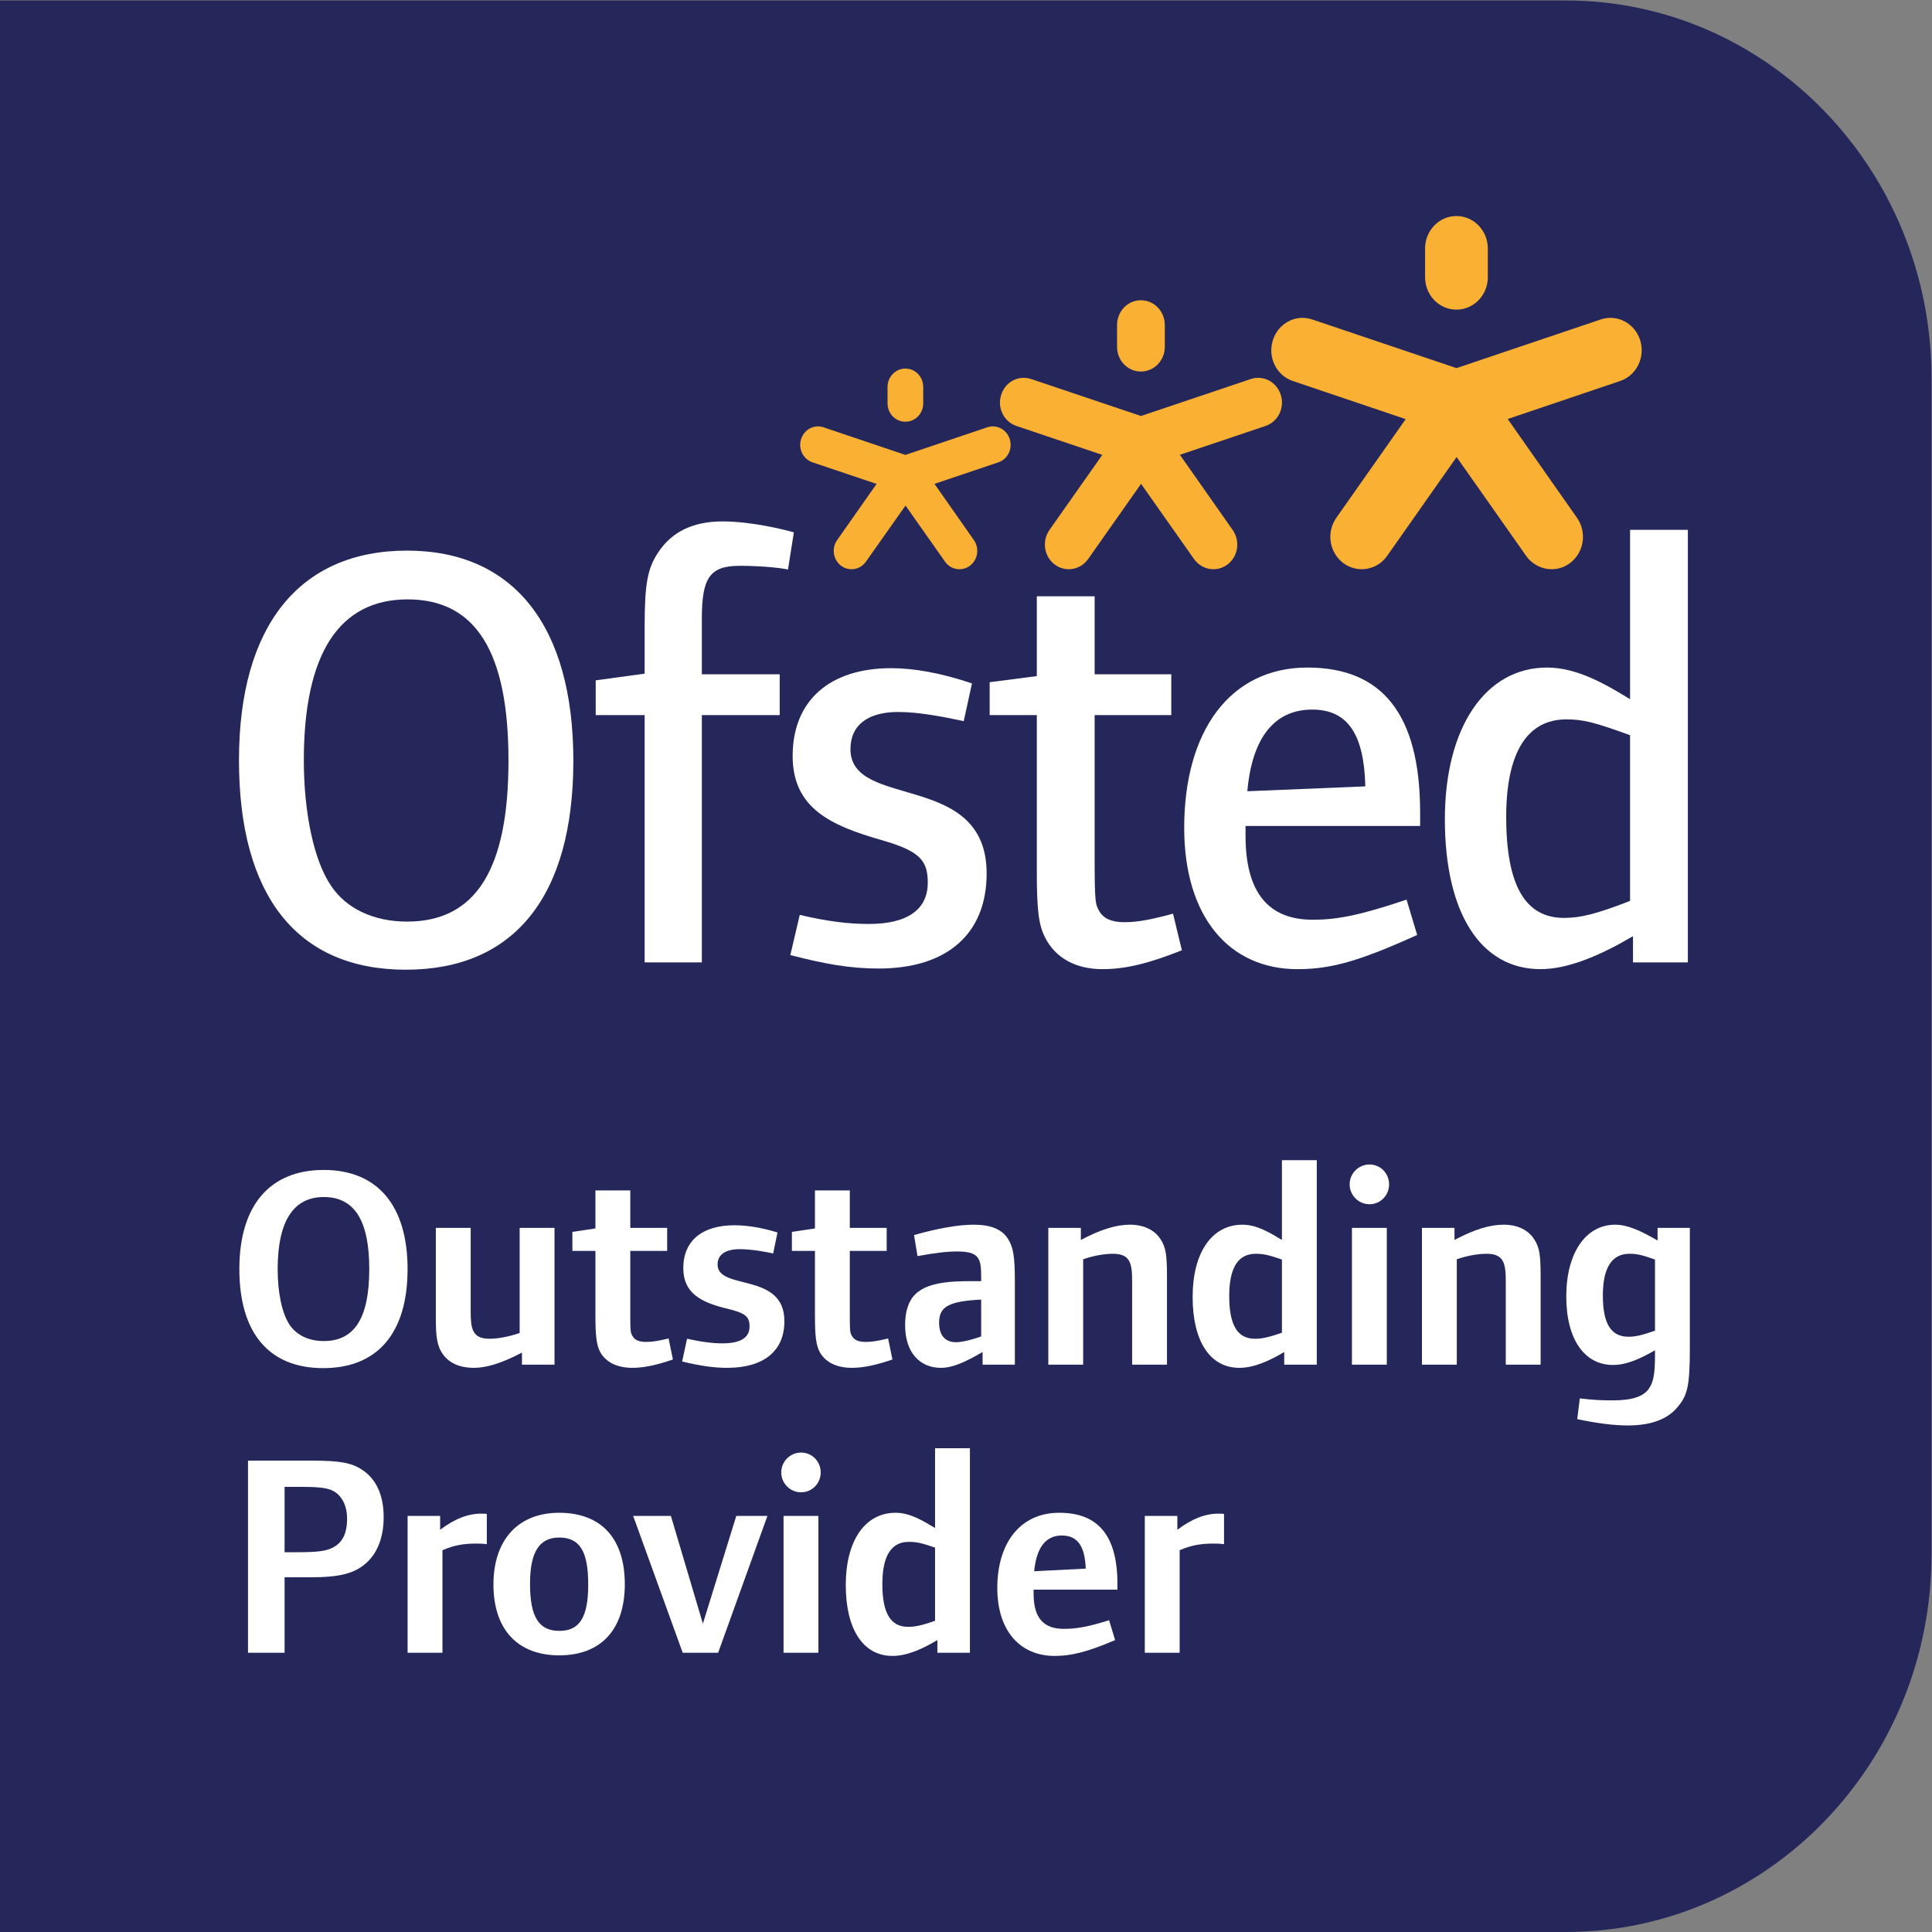 <?xml version="1.0" encoding="UTF-8" standalone="no"?>
<svg
   xmlns="http://www.w3.org/2000/svg"
   viewBox="0 0 204.093 204.093"
   height="50"
   width="50"
   xml:space="preserve"
   id="svg2"
   version="1.1"><rect x="0" y="0" width="204.093" height="204.093" fill="#808080" stroke="none"/><defs
     id="defs6" /><g
     transform="matrix(1.333,0,0,-1.333,0,204.093)"
     id="g10"><g
       transform="scale(0.1)"
       id="g12"><path
         id="path14"
         style="fill:#25275b;fill-opacity:1;fill-rule:nonzero;stroke:none"
         d="M 1530.71,299.469 C 1530.71,134.082 1400.94,0 1240.9,0 L 0,0.02 V 1530.71 h 1240.9 c 160.04,0 289.81,-134.08 289.81,-299.49 V 299.469" /><path
         id="path16"
         style="fill:#fab133;fill-opacity:1;fill-rule:nonzero;stroke:none"
         d="m 1129.36,1334.14 c 0,14.22 11.1,25.73 24.79,25.73 13.82,0 24.92,-11.51 24.92,-25.73 v -22.74 c 0,-14.22 -11.1,-25.7 -24.92,-25.7 -13.69,0 -24.79,11.48 -24.79,25.7 v 22.74" /><path
         id="path18"
         style="fill:#fab133;fill-opacity:1;fill-rule:nonzero;stroke:none"
         d="m 1299.8,1261.46 c -4.28,13.55 -18.3,20.88 -31.34,16.42 l -114.21,-38.53 -114.24,38.53 c -13.03,4.46 -27.03,-2.87 -31.28,-16.42 -4.31,-13.5 2.83,-28.03 15.89,-32.35 l 89.36,-30.18 -54.97,-78.22 c -8.1,-11.52 -5.55,-27.46 5.5,-35.85 11.14,-8.31 26.68,-5.73 34.73,5.63 l 55.1,78.41 55.14,-78.41 c 8.12,-11.36 23.7,-13.94 34.73,-5.63 11.17,8.39 13.57,24.33 5.53,35.85 l -54.91,78.31 89.01,30.09 c 13.04,4.32 20.21,18.85 15.96,32.35" /><path
         id="path20"
         style="fill:#fab133;fill-opacity:1;fill-rule:nonzero;stroke:none"
         d="m 885.25,1273.52 c 0,10.81 8.43,19.62 18.855,19.62 10.559,0 18.989,-8.81 18.989,-19.62 v -17.31 c 0,-10.81 -8.43,-19.56 -18.989,-19.56 -10.425,0 -18.855,8.75 -18.855,19.56 v 17.31" /><path
         id="path22"
         style="fill:#fab133;fill-opacity:1;fill-rule:nonzero;stroke:none"
         d="m 1015,1218.14 c -3.22,10.34 -13.91,15.91 -23.812,12.55 l -86.993,-29.28 -86.98,29.28 c -9.934,3.36 -20.637,-2.21 -23.813,-12.55 -3.289,-10.23 2.141,-21.28 12.082,-24.62 l 68.086,-22.93 -41.925,-59.55 c -6.129,-8.81 -4.207,-20.99 4.21,-27.34 8.477,-6.35 20.34,-4.36 26.458,4.33 l 41.953,59.62 41.992,-59.62 c 6.148,-8.69 18.008,-10.68 26.465,-4.33 8.472,6.35 10.308,18.53 4.175,27.34 l -41.851,59.63 67.853,22.85 c 9.96,3.34 15.36,14.39 12.1,24.62" /><path
         id="path24"
         style="fill:#fab133;fill-opacity:1;fill-rule:nonzero;stroke:none"
         d="m 703.363,1224.35 c 0,8.08 6.317,14.65 14.133,14.65 7.891,0 14.145,-6.57 14.145,-14.65 v -12.89 c 0,-8.09 -6.254,-14.58 -14.145,-14.58 -7.816,0 -14.133,6.49 -14.133,14.58 v 12.89" /><path
         id="path26"
         style="fill:#fab133;fill-opacity:1;fill-rule:nonzero;stroke:none"
         d="m 800.211,1183.08 c -2.41,7.71 -10.383,11.85 -17.813,9.37 l -64.882,-21.89 -64.899,21.89 c -7.383,2.48 -15.34,-1.66 -17.765,-9.37 -2.457,-7.65 1.632,-15.92 9.043,-18.39 l 50.781,-17.1 -31.242,-44.49 c -4.606,-6.47 -3.18,-15.62 3.07,-20.33 6.391,-4.75 15.199,-3.31 19.742,3.22 l 31.359,44.46 31.301,-44.46 c 4.571,-6.53 13.43,-7.97 19.758,-3.22 6.313,4.71 7.691,13.86 3.094,20.33 l -31.192,44.53 50.602,17.06 c 7.449,2.47 11.453,10.74 9.043,18.39" /><path
         id="path28"
         style="fill:#ffffff;fill-opacity:1;fill-rule:nonzero;stroke:none"
         d="m 323.02,1056.08 c -54.165,0 -82.235,-42.93 -82.235,-127.455 0,-41.48 7.934,-79.574 21.516,-99.414 12.113,-18.348 34.125,-28.484 60.262,-28.484 54.234,0 80.402,41.043 80.402,127.496 0,85.917 -25.684,127.857 -79.945,127.857 m -1.356,-293.478 c -86.027,0 -132.277,58.386 -132.277,166.023 0,106.725 48.133,166.095 133.176,166.095 84.558,0 131.808,-59.86 131.808,-166.497 0,-107.235 -46.726,-165.621 -132.707,-165.621" /><path
         id="path30"
         style="fill:#ffffff;fill-opacity:1;fill-rule:nonzero;stroke:none"
         d="m 624.461,1079.74 c -4.184,0.99 -19.168,2.94 -38.297,2.94 -23.867,0 -29.961,-9.7 -29.961,-42.02 v -43.949 h 61.699 v -32.344 h -61.699 v -195.98 h -45.332 v 195.98 H 472.09 v 27.559 l 38.781,5.285 v 37.649 c 0,33.78 2.371,45.87 10.742,58.44 10.782,16.37 27.625,24.57 50.977,24.57 23.398,0 49.535,-6.68 56.539,-8.68 l -4.668,-29.45" /><path
         id="path32"
         style="fill:#ffffff;fill-opacity:1;fill-rule:nonzero;stroke:none"
         d="m 696.426,763.543 c -22.453,0 -42.039,3.414 -70.102,10.648 l 7.473,31.856 c 22.406,-5.32 39.25,-7.195 54.695,-7.195 30.824,0 46.746,11.531 46.746,32.773 0,17.836 -6.586,25.086 -36.925,33.793 -40.661,11.621 -70.149,25.59 -70.149,66.617 0,43.938 29.488,69.525 78.047,69.525 18.227,0 39.785,-3.857 64.059,-12.083 l -6.528,-29.903 c -15.465,3.367 -35.566,7.274 -51.89,7.274 -23.832,0 -37.879,-10.176 -37.879,-29.461 0,-48.293 107.925,-16.926 107.925,-98.524 0,-47.742 -31.281,-75.32 -85.472,-75.32" /><path
         id="path34"
         style="fill:#ffffff;fill-opacity:1;fill-rule:nonzero;stroke:none"
         d="m 873.551,763.047 c -21.504,0 -37.344,9.226 -45.363,25.109 -5.125,10.176 -6.532,21.742 -6.532,52.657 v 123.566 h -37.363 v 26.062 l 37.363,4.836 v 63.243 h 45.828 v -61.809 h 60.746 v -32.332 h -60.746 v -110.07 c 0,-38.594 0.469,-39.586 3.704,-45.336 3.281,-5.801 9.832,-8.715 19.648,-8.715 10.723,0 21.035,1.961 38.769,6.758 l 7.012,-29 c -26.609,-10.629 -44.844,-14.969 -63.066,-14.969" /><path
         id="path36"
         style="fill:#ffffff;fill-opacity:1;fill-rule:nonzero;stroke:none"
         d="m 1039.9,968.742 c -29.9,0 -47.677,-22.234 -51.396,-64.711 l 93.486,3.864 c -0.97,41.562 -14.07,60.847 -42.09,60.847 m -52.834,-92.226 v -7.715 c 0,-45.848 18.744,-66.59 53.294,-66.59 20.09,0 38.32,3.848 74.33,15.926 l 8.39,-27.996 c -45.78,-20.735 -68.24,-27.106 -94.85,-27.106 -54.269,0 -89.765,41.582 -89.765,112.016 0,76.832 36.465,127.009 97.665,127.009 59.39,0 89.3,-37.224 89.3,-114.915 V 876.516 H 987.066" /><path
         id="path38"
         style="fill:#ffffff;fill-opacity:1;fill-rule:nonzero;stroke:none"
         d="m 1291.8,948.445 c -28.03,10.157 -36.94,12.539 -50.51,12.539 -30.84,0 -47.65,-26.054 -47.65,-77.23 0,-54.992 15.46,-80.094 45.82,-80.094 12.61,0 25.24,2.856 52.34,13.481 z m 2.32,-180.054 v 20.789 c -26.17,-15.442 -51.39,-26.125 -73.33,-26.125 -47.7,0 -75.76,44.937 -75.76,118.793 0,72.871 32.27,120.212 80.9,120.212 23.81,0 46.2,-13.033 65.87,-25.087 v 134.207 h 45.8 V 768.391 h -43.48" /><path
         id="path40"
         style="fill:#ffffff;fill-opacity:1;fill-rule:nonzero;stroke:none"
         d="m 256.574,582.449 c -24.199,0 -36.523,-19.402 -36.523,-57.07 0,-18.949 3.422,-34.918 9.355,-44.051 5.707,-8.449 15.297,-13.008 27.168,-13.008 24.422,0 36.063,18.258 36.063,57.059 0,38.359 -11.641,57.07 -36.063,57.07 z m -0.461,-135.59 c -42.914,0 -66.425,27.84 -66.425,78.52 0,50.449 24.199,78.535 66.886,78.535 42.453,0 66.426,-28.086 66.426,-78.535 0,-50.68 -23.742,-78.52 -66.887,-78.52" /><path
         id="path42"
         style="fill:#ffffff;fill-opacity:1;fill-rule:nonzero;stroke:none"
         d="m 413.645,449.602 v 9.589 c -15.977,-8.453 -28.305,-12.101 -37.891,-12.101 -12.102,0 -20.09,4.109 -24.883,10.949 -4.797,6.852 -5.48,14.609 -5.48,29 v 70.984 h 27.625 v -65.511 c 0,-13.922 0.91,-22.371 14.836,-22.371 6.847,0 15.293,1.597 23.964,4.558 v 83.324 h 27.622 V 449.602 h -25.793" /><path
         id="path44"
         style="fill:#ffffff;fill-opacity:1;fill-rule:nonzero;stroke:none"
         d="m 501.086,447.09 c -12.098,0 -21.227,4.558 -25.566,12.781 -2.735,5.481 -3.653,12.098 -3.653,28.758 v 51.133 h -18.262 v 15.07 l 18.262,2.734 v 30.137 h 27.621 v -29.68 h 29.219 v -18.261 h -29.219 v -46.114 c 0,-17.796 0,-18.488 1.825,-21.449 1.828,-3.199 5.25,-4.57 10.73,-4.57 4.793,0 9.359,0.691 17.809,2.742 l 3.421,-16.66 c -13.238,-4.57 -23.281,-6.621 -32.187,-6.621" /><path
         id="path46"
         style="fill:#ffffff;fill-opacity:1;fill-rule:nonzero;stroke:none"
         d="m 576.195,447.09 c -10.726,0 -21.222,1.59 -35.609,5.019 l 3.883,18.032 c 11.41,-2.512 20.09,-3.653 28.078,-3.653 14.379,0 21.457,4.563 21.457,13.242 0,7.989 -2.969,10.731 -18.262,14.379 -20.769,5.02 -34.242,12.563 -34.242,31.961 0,21.684 14.84,34.016 40.637,34.016 9.812,0 21.222,-1.836 34.008,-5.715 l -3.422,-16.656 c -5.024,1.14 -16.668,3.418 -26.481,3.418 -10.957,0 -17.578,-4.106 -17.578,-12.102 0,-21 52.957,-5.703 52.957,-44.961 0,-23.742 -16.433,-36.98 -45.426,-36.98" /><path
         id="path48"
         style="fill:#ffffff;fill-opacity:1;fill-rule:nonzero;stroke:none"
         d="m 675.051,447.09 c -12.098,0 -21.227,4.558 -25.567,12.781 -2.734,5.481 -3.652,12.098 -3.652,28.758 v 51.133 H 627.57 v 15.07 l 18.262,2.734 v 30.137 h 27.621 v -29.68 h 29.219 v -18.261 h -29.219 v -46.114 c 0,-17.796 0,-18.488 1.824,-21.449 1.828,-3.199 5.25,-4.57 10.731,-4.57 4.793,0 9.359,0.691 17.805,2.742 l 3.425,-16.66 C 694,449.141 683.957,447.09 675.051,447.09" /><path
         id="path50"
         style="fill:#ffffff;fill-opacity:1;fill-rule:nonzero;stroke:none"
         d="m 777.555,501.191 c -25.567,-1.382 -33.325,-5.48 -33.325,-18.261 0,-10.961 5.477,-15.532 13.465,-15.532 7.535,0 19.86,4.571 19.86,4.571 z m 1.14,-51.589 v 10.039 C 765,451.648 754.957,447.09 745.598,447.09 c -16.207,0 -28.305,11.64 -28.305,33.781 0,10.731 2.512,18.938 7.992,24.43 11.18,11.179 34.008,10.5 52.27,10.5 v 2.969 c 0,15.054 -1.367,20.535 -19.176,20.535 -7.988,0 -17.348,-1.133 -31.27,-3.653 l -2.742,16.668 c 18.488,5.246 35.156,8.215 47.028,8.215 13.921,0 22.593,-3.652 27.39,-11.183 4.336,-6.844 5.481,-14.149 5.481,-34.692 v -65.058 h -25.571" /><path
         id="path52"
         style="fill:#ffffff;fill-opacity:1;fill-rule:nonzero;stroke:none"
         d="m 897.191,449.602 v 65.738 c 0,13.93 -1.14,22.137 -15.066,22.137 -6.848,0 -15.066,-1.368 -23.738,-4.336 V 449.602 H 830.77 v 108.421 h 25.789 v -9.589 c 15.976,8.449 28.078,12.101 39.035,12.101 10.957,0 19.629,-4.336 24.199,-11.64 4.109,-6.387 5.02,-12.098 5.02,-29.446 v -69.847 h -27.622" /><path
         id="path54"
         style="fill:#ffffff;fill-opacity:1;fill-rule:nonzero;stroke:none"
         d="m 1015.9,532.918 c -11.18,3.879 -15.06,4.559 -20.767,4.559 -13.926,0 -20.996,-10.957 -20.996,-33.555 0,-23.051 6.609,-33.781 20.312,-33.781 5.254,0 10.501,0.91 21.451,4.8 z m 1.83,-83.316 v 10.039 c -11.86,-7.071 -23.964,-12.551 -35.605,-12.551 -23.289,0 -36.98,21.23 -36.98,56.148 0,34.934 15.066,57.297 39.492,57.297 11.636,0 22.133,-6.621 31.263,-12.101 v 63.234 h 27.63 V 449.602 h -25.8" /><path
         id="path56"
         style="fill:#ffffff;fill-opacity:1;fill-rule:nonzero;stroke:none"
         d="m 1071.39,449.602 v 108.421 h 27.62 V 449.602 Z m 13.93,127.144 c -8.67,0 -15.75,7.07 -15.75,15.75 0,8.676 7.08,15.754 15.75,15.754 8.67,0 15.52,-7.078 15.52,-15.754 0,-8.68 -6.85,-15.75 -15.52,-15.75" /><path
         id="path58"
         style="fill:#ffffff;fill-opacity:1;fill-rule:nonzero;stroke:none"
         d="m 1193.3,449.602 v 65.738 c 0,13.93 -1.15,22.137 -15.07,22.137 -6.85,0 -15.06,-1.368 -23.74,-4.336 v -83.539 h -27.62 v 108.421 h 25.79 v -9.589 c 15.99,8.449 28.09,12.101 39.05,12.101 10.95,0 19.62,-4.336 24.18,-11.64 4.12,-6.387 5.03,-12.098 5.03,-29.446 v -69.847 h -27.62" /><path
         id="path60"
         style="fill:#ffffff;fill-opacity:1;fill-rule:nonzero;stroke:none"
         d="m 1311.56,532.918 c -10.96,3.879 -14.61,4.559 -20.31,4.559 -13.93,0 -21.01,-11.176 -21.01,-33.098 0,-22.598 6.62,-32.641 20.31,-32.641 5.26,0 9.83,0.91 21.01,4.793 z m 17.12,-117.797 c -7.77,-8.891 -20.55,-13.691 -38.58,-13.691 -10.95,0 -23.97,1.601 -40.17,5.019 l 2.05,16.442 c 10.96,-1.371 18.04,-1.59 25.79,-1.59 15.07,0 24.43,2.73 28.99,9.347 3.66,5.262 4.8,11.872 4.8,26.711 v 3.653 c -10.73,-6.16 -21.92,-11.641 -33.33,-11.641 -22.37,0 -36.98,20.09 -36.98,54.328 0,34.239 15.3,56.836 38.8,56.836 10.96,0 22.84,-6.387 33.56,-12.551 v 10.039 h 25.57 V 463.52 c 0,-31.5 -1.83,-38.571 -10.5,-48.399" /><path
         id="path62"
         style="fill:#ffffff;fill-opacity:1;fill-rule:nonzero;stroke:none"
         d="m 261.82,350.5 c -4.336,1.602 -10.726,2.281 -23.507,2.281 h -12.786 v -51.82 h 8.672 c 16.211,0 23.516,0.687 28.996,3.418 8.211,3.891 11.864,11.422 11.864,23.293 0,11.187 -5.02,19.859 -13.239,22.828 z m 28.535,-57.98 c -9.359,-8.45 -21.226,-11.418 -44.515,-11.418 h -20.313 v -59.801 h -28.992 v 152.25 h 50.223 c 22.371,0 31.5,-1.59 39.945,-7.082 11.188,-7.071 17.352,-20.078 17.352,-37.649 0,-15.761 -4.797,-28.308 -13.7,-36.3" /><path
         id="path64"
         style="fill:#ffffff;fill-opacity:1;fill-rule:nonzero;stroke:none"
         d="m 377.344,307.809 c -9.59,0 -17.117,-1.137 -26.707,-5.239 V 221.301 H 323.02 v 108.418 h 25.789 V 318.77 c 11.871,8.902 22.144,12.781 32.871,12.781 1.828,0 4.113,-0.223 4.113,-0.223 v -23.976 c -3.652,0.457 -5.707,0.457 -8.449,0.457" /><path
         id="path66"
         style="fill:#ffffff;fill-opacity:1;fill-rule:nonzero;stroke:none"
         d="m 443.098,312.609 c -15.754,0 -23.059,-11.648 -23.059,-36.531 0,-26.707 7.082,-37.437 23.285,-37.437 15.985,0 22.828,10.73 22.828,36.757 0,26.25 -6.621,37.211 -23.054,37.211 z m 0,-93.359 c -32.871,0 -52.047,20.531 -52.047,56.148 0,35.153 19.402,56.832 52.047,56.832 33.328,0 52.047,-20.308 52.047,-56.609 0,-36.062 -18.95,-56.371 -52.047,-56.371" /><path
         id="path68"
         style="fill:#ffffff;fill-opacity:1;fill-rule:nonzero;stroke:none"
         d="m 569.117,221.301 h -28.074 l -39.266,108.418 h 29.903 l 25.343,-85.367 26.473,85.367 h 24.66 L 569.117,221.301" /><path
         id="path70"
         style="fill:#ffffff;fill-opacity:1;fill-rule:nonzero;stroke:none"
         d="M 620.949,221.301 V 329.719 H 648.57 V 221.301 Z m 13.926,127.148 c -8.672,0 -15.754,7.071 -15.754,15.75 0,8.672 7.082,15.75 15.754,15.75 8.676,0 15.52,-7.078 15.52,-15.75 0,-8.679 -6.844,-15.75 -15.52,-15.75" /><path
         id="path72"
         style="fill:#ffffff;fill-opacity:1;fill-rule:nonzero;stroke:none"
         d="m 741.027,304.621 c -11.187,3.867 -15.07,4.559 -20.773,4.559 -13.926,0 -21.004,-10.961 -21.004,-33.559 0,-23.051 6.621,-33.781 20.316,-33.781 5.25,0 10.504,0.91 21.461,4.801 z m 1.825,-83.32 v 10.039 c -11.872,-7.07 -23.969,-12.551 -35.61,-12.551 -23.285,0 -36.98,21.231 -36.98,56.152 0,34.93 15.066,57.289 39.492,57.289 11.641,0 22.141,-6.621 31.273,-12.101 v 63.242 h 27.618 v -162.07 h -25.793" /><path
         id="path74"
         style="fill:#ffffff;fill-opacity:1;fill-rule:nonzero;stroke:none"
         d="m 841.48,314.211 c -13.007,0 -20.085,-9.832 -21.914,-28.313 l 40.872,2.063 c -0.696,17.801 -6.399,26.25 -18.958,26.25 z m -22.363,-42.922 v -3.199 c 0,-19.629 8.211,-27.852 23.965,-27.852 9.356,0 18.723,1.371 35.84,6.852 l 4.797,-15.75 c -22.375,-9.578 -34.934,-12.551 -47.942,-12.551 -27.168,0 -45.429,19.633 -45.429,53.859 0,35.161 17.812,59.582 49.082,59.582 30.586,0 46.113,-17.8 46.113,-56.371 v -4.57 h -66.426" /><path
         id="path76"
         style="fill:#ffffff;fill-opacity:1;fill-rule:nonzero;stroke:none"
         d="m 961.566,307.809 c -9.578,0 -17.117,-1.137 -26.707,-5.239 v -81.269 h -27.617 v 108.418 h 25.789 V 318.77 c 11.875,8.902 22.153,12.781 32.871,12.781 1.828,0 4.114,-0.223 4.114,-0.223 v -23.976 c -3.653,0.457 -5.703,0.457 -8.45,0.457" /></g></g></svg>
